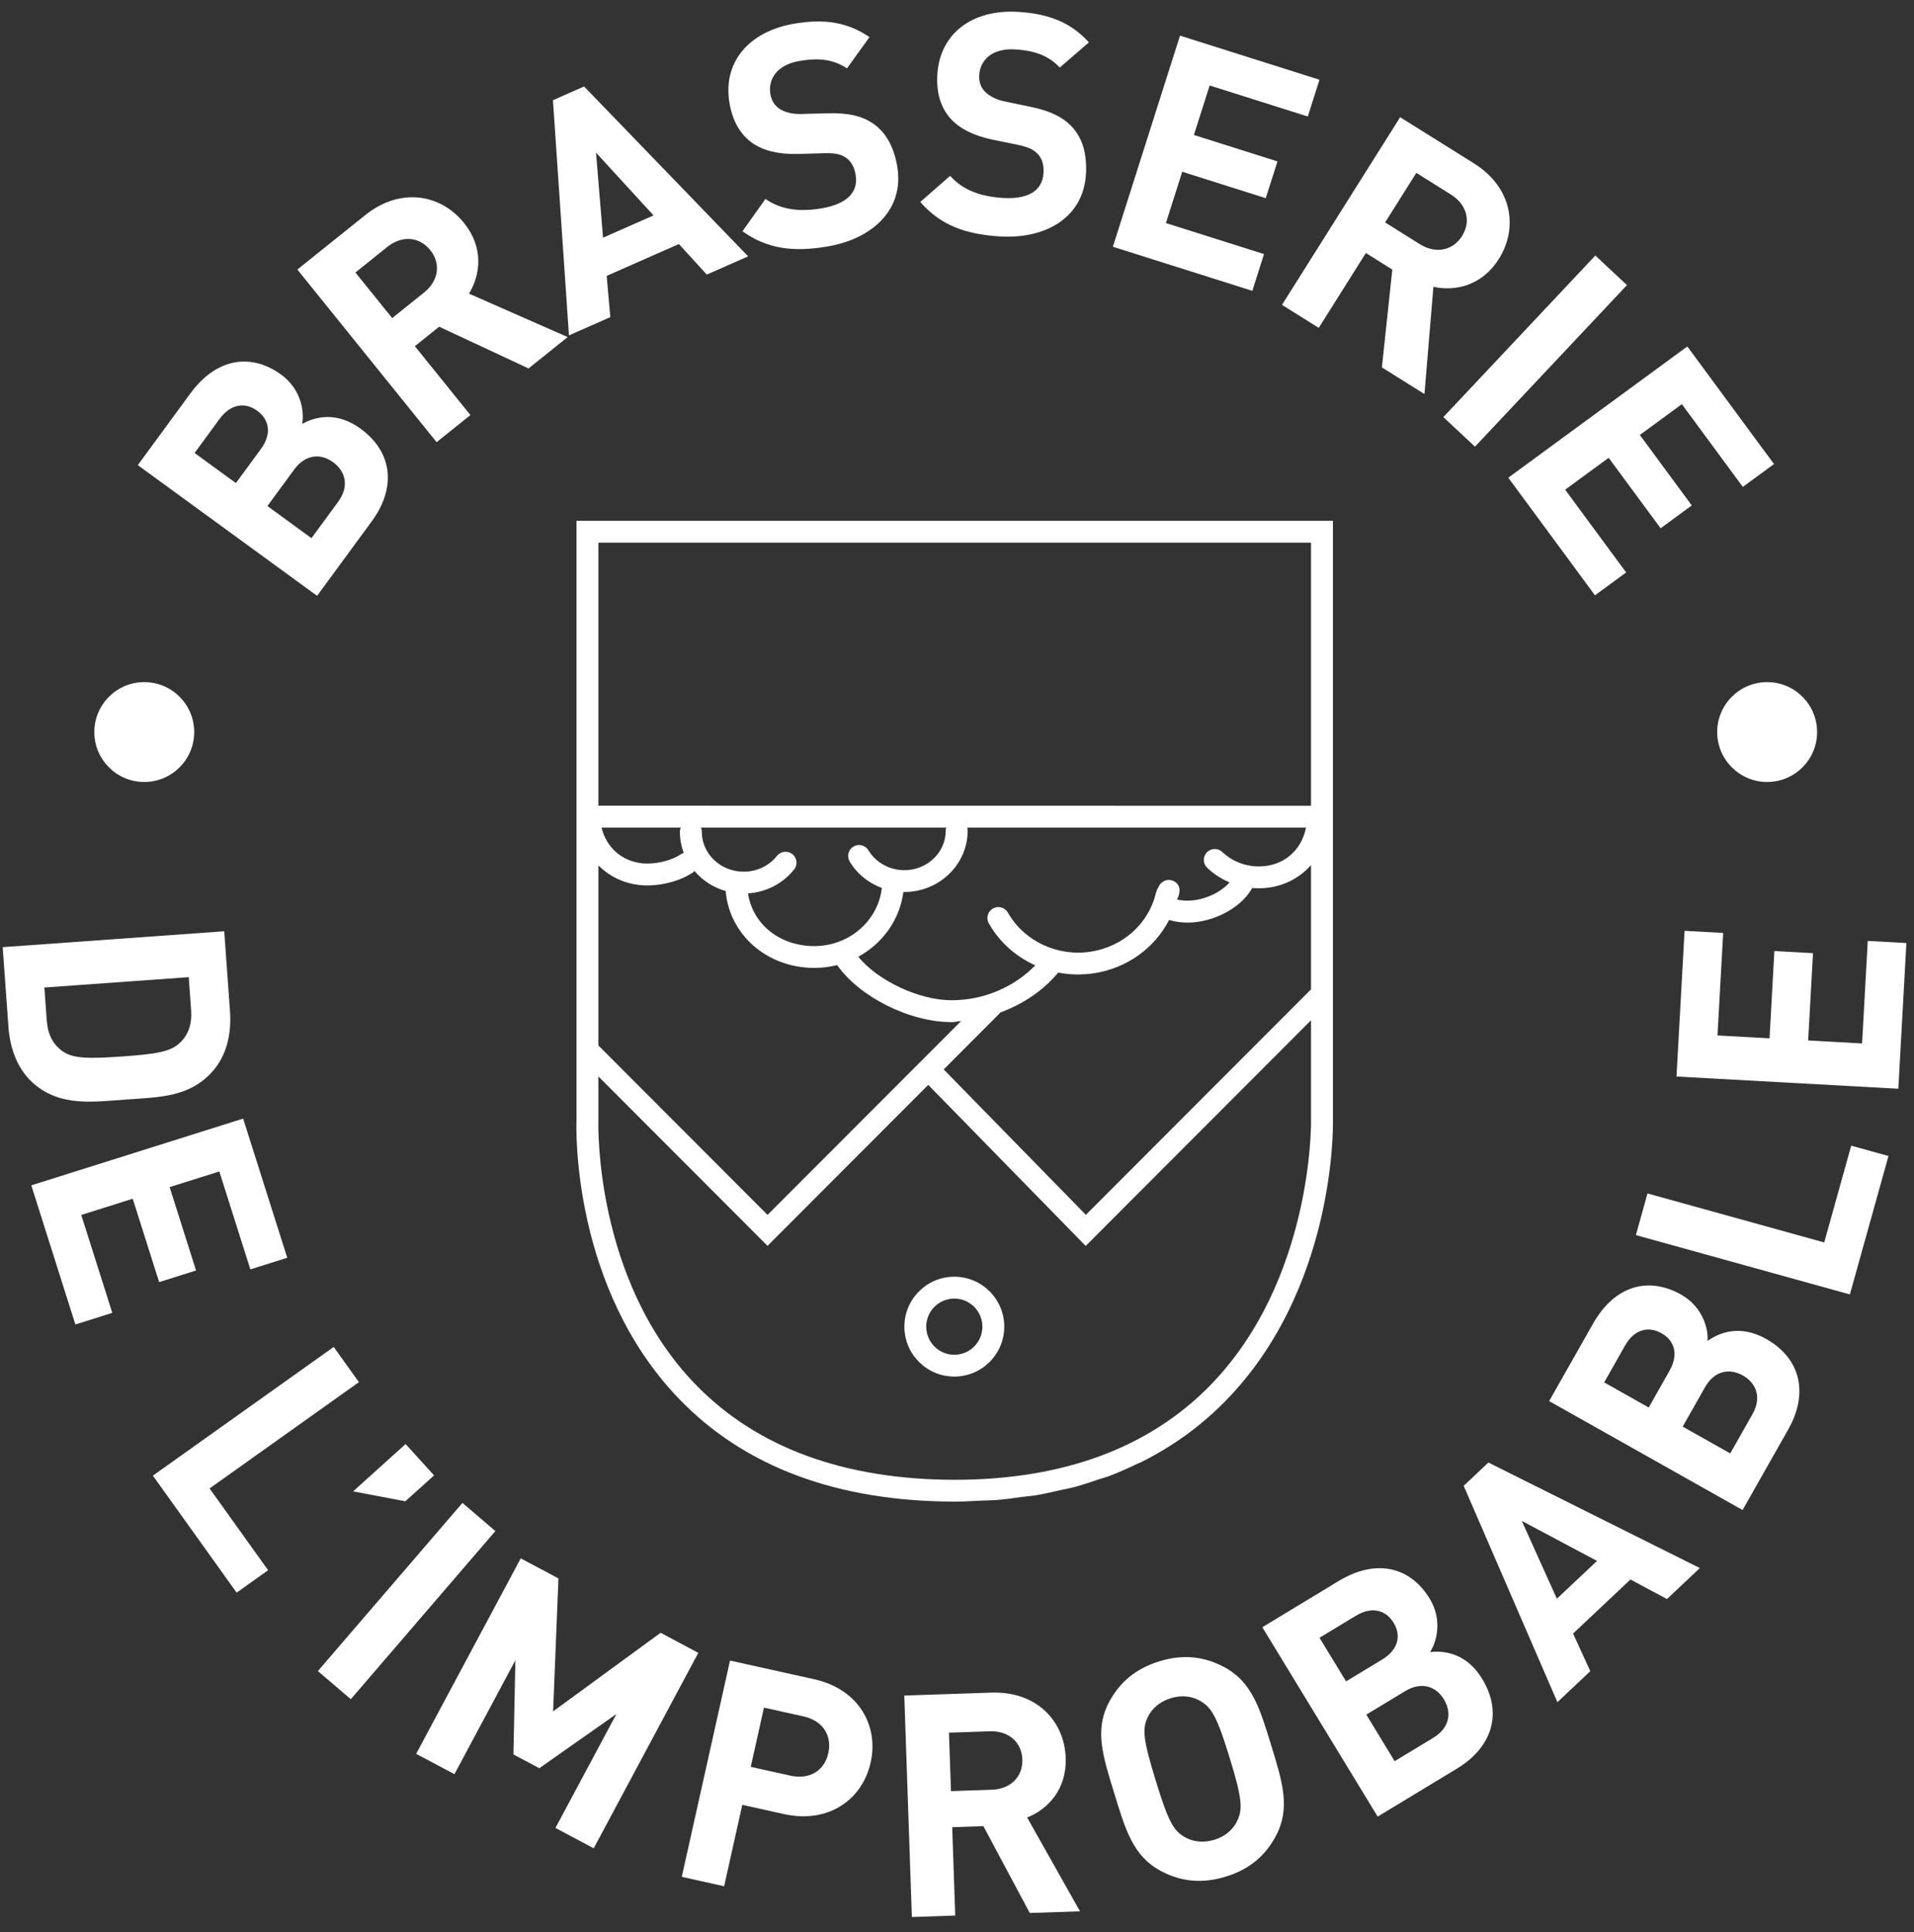 <svg width="107" height="108" viewBox="0 0 107 108" fill="none" xmlns="http://www.w3.org/2000/svg">
<rect x="0" y="0" width="107" height="108" fill="#333333" stroke="none"/>
<path d="M53.387 82.71C47.175 82.704 42.29 80.904 38.866 77.363C33.202 71.507 33.448 62.76 33.452 62.647V60.165L42.908 69.634L51.892 60.637L60.694 69.639L73.291 57.026V62.66C73.294 62.75 73.395 71.594 67.618 77.469C64.206 80.939 59.416 82.704 53.387 82.71ZM73.291 30.331V45.037L33.452 45.032V30.331H73.291ZM55.88 56.644C55.892 56.634 55.888 56.615 55.898 56.601C57.156 56.136 58.3 55.394 59.157 54.359C59.807 54.484 60.489 54.503 61.175 54.396C63.014 54.107 64.551 52.989 65.357 51.419C66.263 51.691 67.335 51.581 68.33 51.106C69.094 50.739 69.682 50.217 70.004 49.631C70.127 49.641 70.253 49.647 70.377 49.647H70.38C71.566 49.647 72.587 49.149 73.291 48.352V55.322C73.279 55.335 73.259 55.329 73.246 55.343L60.704 67.9L52.756 59.773L55.88 56.644ZM52.87 46.431C52.87 47.646 51.834 48.637 50.556 48.637C49.729 48.637 48.962 48.21 48.549 47.526C48.373 47.237 47.997 47.146 47.713 47.315C47.421 47.49 47.327 47.863 47.5 48.151C47.909 48.84 48.552 49.355 49.298 49.631C49.147 51.005 48.192 52.154 46.894 52.636C46.873 52.643 46.855 52.648 46.837 52.656C46.426 52.8 45.986 52.88 45.526 52.88C43.58 52.88 42.074 51.646 41.816 49.933C42.831 49.867 43.763 49.389 44.394 48.598C44.604 48.335 44.561 47.95 44.296 47.739C44.032 47.531 43.648 47.575 43.435 47.837C42.988 48.4 42.307 48.721 41.572 48.721C40.283 48.721 39.233 47.721 39.233 46.489C39.233 46.407 39.216 46.327 39.184 46.255L52.896 46.256C52.877 46.311 52.87 46.37 52.87 46.431V46.431ZM54.069 46.256H73.01C72.762 47.545 71.732 48.427 70.38 48.427H70.378C69.607 48.426 68.88 48.139 68.33 47.62C68.089 47.389 67.7 47.399 67.466 47.642C67.234 47.888 67.244 48.273 67.488 48.504C67.856 48.854 68.28 49.126 68.738 49.318C68.514 49.576 68.186 49.819 67.8 50.004C67.121 50.328 66.389 50.421 65.791 50.272C65.793 50.268 65.793 50.266 65.795 50.262C65.919 50.091 65.931 49.904 65.939 49.796C65.964 49.466 65.717 49.219 65.389 49.184C65.103 49.158 64.854 49.345 64.752 49.602C64.677 49.709 64.641 49.828 64.614 49.933C64.206 51.632 62.778 52.91 60.983 53.19C59.135 53.485 57.25 52.608 56.344 51.008C56.175 50.714 55.801 50.613 55.512 50.778C55.216 50.943 55.112 51.316 55.28 51.61C55.876 52.664 56.798 53.472 57.877 53.956C56.674 55.189 54.976 55.906 53.199 55.906C51.357 55.906 49.069 54.805 47.98 53.476C49.336 52.737 50.301 51.41 50.502 49.855H50.556C52.507 49.855 54.095 48.32 54.095 46.431C54.095 46.37 54.088 46.311 54.069 46.256V46.256ZM38.225 47.675C38.155 47.693 38.093 47.721 38.031 47.764C37.612 48.056 36.841 48.267 36.192 48.267H36.185C35.461 48.267 34.795 47.995 34.308 47.502C33.969 47.157 33.739 46.725 33.631 46.255H38.058C38.025 46.327 38.009 46.407 38.009 46.489C38.009 46.906 38.085 47.305 38.225 47.675V47.675ZM33.452 48.368C34.168 49.089 35.137 49.489 36.183 49.489H36.194C37.105 49.489 38.103 49.204 38.733 48.763C38.766 48.74 38.797 48.714 38.826 48.685C39.272 49.211 39.877 49.605 40.568 49.802C40.776 52.242 42.878 54.099 45.526 54.099C45.966 54.099 46.394 54.044 46.8 53.94C48.038 55.708 50.83 57.129 53.199 57.129C53.378 57.129 53.552 57.082 53.731 57.069L42.908 67.903L33.472 58.454C33.466 58.449 33.459 58.452 33.452 58.445V48.368ZM55.752 83.837C56.226 83.798 56.681 83.728 57.139 83.668C57.406 83.631 57.688 83.614 57.95 83.569C58.413 83.491 58.849 83.384 59.294 83.283C59.535 83.228 59.788 83.189 60.026 83.126C60.506 82.999 60.964 82.84 61.426 82.684C61.606 82.623 61.797 82.577 61.974 82.512C62.516 82.308 63.033 82.078 63.544 81.832C63.625 81.793 63.715 81.762 63.798 81.722C64.37 81.438 64.919 81.123 65.451 80.784C65.463 80.776 65.48 80.768 65.491 80.76C66.581 80.063 67.58 79.248 68.492 78.321C74.624 72.088 74.523 63.022 74.516 62.647V29.11H32.227V62.626C32.212 63.005 31.952 71.963 37.976 78.201C41.634 81.99 46.808 83.918 53.357 83.929H53.419H53.449C53.907 83.928 54.345 83.895 54.79 83.876C55.109 83.861 55.438 83.861 55.752 83.837" fill="white"/>
<path d="M53.35 75.722C52.485 75.722 51.78 75.018 51.78 74.151C51.78 73.285 52.485 72.58 53.35 72.58C54.214 72.58 54.919 73.285 54.919 74.151C54.919 75.018 54.214 75.722 53.35 75.722ZM53.35 71.359C51.809 71.359 50.558 72.611 50.558 74.151C50.558 75.689 51.809 76.94 53.35 76.94C54.89 76.94 56.142 75.689 56.142 74.151C56.142 72.611 54.89 71.359 53.35 71.359Z" fill="white"/>
<path d="M20.795 29.121L17.727 33.303L7.703 25.997L10.648 21.983C12.078 20.032 14.009 19.695 15.727 20.946C16.84 21.757 17.021 23.011 16.891 23.691C17.616 23.292 18.815 22.982 20.153 23.957C22.025 25.322 22.102 27.338 20.795 29.121ZM12.28 23.409L10.879 25.319L13.188 27.001L14.589 25.092C15.196 24.264 15.07 23.462 14.381 22.96C13.691 22.456 12.887 22.581 12.28 23.409V23.409ZM16.442 26.249L14.949 28.284L17.412 30.08L18.905 28.044C19.553 27.16 19.299 26.328 18.623 25.836C17.948 25.343 17.089 25.364 16.442 26.249" fill="white"/>
<path d="M29.547 20.594L24.552 18.26L23.193 19.35L26.298 23.199L24.408 24.715L16.624 15.066L20.417 12.024C22.388 10.445 24.64 10.849 25.94 12.461C27.034 13.816 26.882 15.322 26.218 16.412L31.735 18.84L29.547 20.594ZM21.65 13.803L19.869 15.232L21.925 17.778L23.705 16.351C24.535 15.686 24.652 14.721 24.05 13.977C23.45 13.23 22.48 13.138 21.65 13.803" fill="white"/>
<path d="M39.511 15.348L37.952 13.64L33.916 15.419L34.118 17.726L31.806 18.746L30.912 5.601L32.652 4.833L41.824 14.328L39.511 15.348ZM33.32 8.533L33.712 13.285L36.535 12.04L33.32 8.533Z" fill="white"/>
<path d="M46.253 13.778C44.396 14.092 42.919 13.938 41.507 12.925L42.792 11.119C43.697 11.759 44.79 11.839 45.925 11.647C47.335 11.408 48.001 10.749 47.833 9.771C47.762 9.343 47.579 9.003 47.28 8.806C47.002 8.624 46.707 8.552 46.124 8.562L44.611 8.607C43.536 8.63 42.706 8.436 42.065 7.998C41.381 7.514 40.954 6.775 40.779 5.746C40.408 3.569 41.765 1.77 44.412 1.322C46.096 1.036 47.388 1.241 48.609 2.074L47.35 3.822C46.45 3.216 45.506 3.271 44.697 3.407C43.425 3.622 42.925 4.431 43.069 5.271C43.122 5.579 43.281 5.887 43.58 6.084C43.858 6.266 44.285 6.387 44.795 6.371L46.275 6.332C47.419 6.297 48.176 6.486 48.773 6.879C49.533 7.385 49.977 8.227 50.16 9.307C50.564 11.672 48.815 13.344 46.253 13.778Z" fill="white"/>
<path d="M55.867 13.213C53.986 13.091 52.586 12.599 51.447 11.288L53.117 9.828C53.849 10.659 54.892 10.988 56.041 11.063C57.469 11.156 58.27 10.668 58.335 9.678C58.363 9.244 58.265 8.872 58.02 8.612C57.791 8.371 57.521 8.231 56.952 8.106L55.468 7.802C54.417 7.577 53.655 7.196 53.133 6.622C52.58 5.994 52.336 5.177 52.403 4.135C52.547 1.932 54.284 0.492 56.965 0.667C58.671 0.777 59.88 1.274 60.874 2.367L59.245 3.777C58.509 2.98 57.577 2.815 56.758 2.762C55.471 2.679 54.797 3.349 54.741 4.2C54.721 4.512 54.804 4.849 55.05 5.108C55.278 5.35 55.667 5.566 56.166 5.669L57.616 5.972C58.737 6.201 59.43 6.559 59.921 7.08C60.542 7.747 60.778 8.669 60.707 9.762C60.55 12.157 58.461 13.38 55.867 13.213Z" fill="white"/>
<path d="M62.214 13.792L65.967 1.992L73.764 4.457L73.11 6.512L67.625 4.778L66.744 7.545L71.415 9.022L70.761 11.077L66.091 9.6L65.179 12.468L70.664 14.202L70.01 16.256L62.214 13.792Z" fill="white"/>
<path d="M77.254 20.535L77.835 15.067L76.358 14.141L73.723 18.325L71.669 17.039L78.274 6.551L82.397 9.131C84.539 10.472 84.892 12.726 83.788 14.479C82.859 15.951 81.384 16.302 80.133 16.031L79.633 22.025L77.254 20.535ZM81.114 10.875L79.178 9.663L77.433 12.432L79.369 13.645C80.27 14.209 81.224 14.004 81.734 13.193C82.244 12.383 82.015 11.439 81.114 10.875Z" fill="white"/>
<path d="M80.689 23.313L89.185 14.282L90.953 15.935L82.457 24.966L80.689 23.313Z" fill="white"/>
<path d="M84.318 26.7L94.328 19.365L99.174 25.938L97.431 27.215L94.021 22.59L91.673 24.311L94.577 28.25L92.835 29.526L89.93 25.588L87.498 27.37L90.907 31.995L89.165 33.273L84.318 26.7Z" fill="white"/>
<path d="M1.89 60.571C1.014 59.813 0.565 58.678 0.472 57.395L0.15 52.939L12.535 52.051L12.857 56.508C12.948 57.791 12.668 58.979 11.908 59.853C10.616 61.339 8.902 61.323 7.041 61.456C5.18 61.589 3.38 61.858 1.89 60.571ZM10.048 58.295C10.523 57.842 10.743 57.269 10.683 56.437L10.551 54.616L2.481 55.195L2.612 57.015C2.672 57.847 2.972 58.383 3.508 58.764C4.098 59.175 4.99 59.179 6.867 59.046C8.745 58.911 9.524 58.785 10.048 58.295Z" fill="white"/>
<path d="M1.75 66.252L13.593 62.521L16.058 70.299L13.996 70.949L12.261 65.476L9.483 66.351L10.96 71.011L8.897 71.66L7.42 67L4.542 67.907L6.277 73.379L4.214 74.029L1.75 66.252Z" fill="white"/>
<path d="M8.547 82.478L18.656 75.284L20.064 77.252L11.717 83.193L14.989 87.764L13.229 89.017L8.547 82.478Z" fill="white"/>
<path d="M19.739 83.358L22.675 80.71L24.266 82.464L22.661 83.91L19.739 83.358Z" fill="white"/>
<path d="M17.77 93.401L25.852 84.002L27.693 85.575L19.611 94.973L17.77 93.401Z" fill="white"/>
<path d="M31.052 102.168L34.46 95.8L30.15 98.83L28.703 98.061L28.812 92.796L25.405 99.164L23.265 98.026L29.111 87.101L31.22 88.222L30.921 95.652L36.931 91.26L39.038 92.382L33.191 103.306L31.052 102.168Z" fill="white"/>
<path d="M43.83 101.394L41.497 100.877L40.482 105.427L38.114 104.902L40.811 92.813L45.512 93.856C48.015 94.412 49.131 96.459 48.673 98.513C48.215 100.567 46.333 101.95 43.83 101.394ZM44.923 95.935L42.708 95.443L41.97 98.754L44.184 99.246C45.258 99.483 46.086 98.973 46.306 97.987C46.525 97.003 45.996 96.173 44.923 95.935Z" fill="white"/>
<path d="M57.568 106.922L54.975 102.068L53.232 102.127L53.401 107.065L50.977 107.147L50.553 94.769L55.418 94.605C57.946 94.519 59.506 96.188 59.577 98.256C59.636 99.994 58.61 101.11 57.421 101.585L60.376 106.828L57.568 106.922ZM55.336 96.766L53.051 96.843L53.163 100.11L55.447 100.033C56.511 99.997 57.185 99.296 57.153 98.339C57.119 97.383 56.398 96.729 55.336 96.766Z" fill="white"/>
<path d="M71.326 102.617C70.747 103.703 69.871 104.479 68.521 104.892C67.171 105.304 65.993 105.155 64.903 104.577C63.335 103.746 62.913 102.255 62.285 100.212C61.657 98.166 61.17 96.696 62.003 95.131C62.582 94.046 63.473 93.265 64.823 92.852C66.175 92.439 67.336 92.595 68.425 93.171C69.993 94.002 70.432 95.488 71.059 97.533C71.689 99.578 72.159 101.053 71.326 102.617ZM67.136 95.093C66.684 94.812 66.091 94.721 65.457 94.914C64.823 95.108 64.366 95.521 64.15 96.005C63.853 96.641 63.904 97.225 64.604 99.503C65.303 101.781 65.589 102.294 66.192 102.656C66.644 102.937 67.253 103.023 67.888 102.83C68.521 102.636 68.962 102.229 69.178 101.745C69.476 101.109 69.441 100.519 68.74 98.24C68.04 95.962 67.739 95.454 67.136 95.093" fill="white"/>
<path d="M81.46 98.845L77.017 101.535L70.57 90.95L74.834 88.368C76.908 87.115 78.821 87.543 79.926 89.355C80.642 90.531 80.328 91.758 79.945 92.336C80.767 92.245 81.995 92.417 82.856 93.829C84.059 95.807 83.354 97.698 81.46 98.845ZM75.794 90.311L73.765 91.539L75.251 93.977L77.278 92.749C78.158 92.216 78.352 91.428 77.908 90.7C77.465 89.972 76.674 89.778 75.794 90.311V90.311ZM78.545 94.527L76.382 95.834L77.966 98.437L80.129 97.128C81.069 96.559 81.154 95.693 80.72 94.98C80.284 94.266 79.483 93.958 78.545 94.527Z" fill="white"/>
<path d="M93.19 89.374L91.149 88.282L87.941 91.303L88.903 93.407L87.065 95.139L81.825 83.046L83.207 81.745L95.028 87.644L93.19 89.374ZM85.074 85.008L87.035 89.356L89.279 87.244L85.074 85.008Z" fill="white"/>
<path d="M99.974 79.888L97.417 84.399L86.603 78.311L89.058 73.981C90.25 71.876 92.129 71.316 93.982 72.36C95.182 73.035 95.51 74.259 95.459 74.949C96.132 74.47 97.287 74.022 98.73 74.834C100.75 75.972 101.063 77.965 99.974 79.888ZM90.846 75.207L89.68 77.266L92.17 78.669L93.336 76.609C93.843 75.716 93.626 74.935 92.881 74.516C92.136 74.097 91.352 74.314 90.846 75.207ZM95.312 77.543L94.069 79.738L96.727 81.234L97.971 79.04C98.511 78.085 98.161 77.289 97.432 76.879C96.703 76.468 95.853 76.589 95.312 77.543Z" fill="white"/>
<path d="M103.415 72.35L91.452 69.033L92.102 66.705L101.981 69.444L103.49 64.034L105.574 64.612L103.415 72.35Z" fill="white"/>
<path d="M93.722 60.17L106.124 60.853L106.574 52.709L104.415 52.59L104.098 58.321L101.083 58.154L101.354 53.276L99.194 53.157L98.924 58.035L96.014 57.875L96.332 52.145L94.174 52.025L93.722 60.17Z" fill="white"/>
<path d="M98.791 38.125C97.251 38.125 95.998 39.377 95.998 40.917C95.998 42.456 97.251 43.707 98.791 43.707C100.332 43.707 101.583 42.456 101.583 40.917C101.583 39.377 100.332 38.125 98.791 38.125Z" fill="white"/>
<path d="M8.065 38.125C6.525 38.125 5.273 39.377 5.273 40.917C5.273 42.456 6.525 43.707 8.065 43.707C9.606 43.707 10.857 42.456 10.857 40.917C10.857 39.377 9.606 38.125 8.065 38.125Z" fill="white"/>
</svg>
